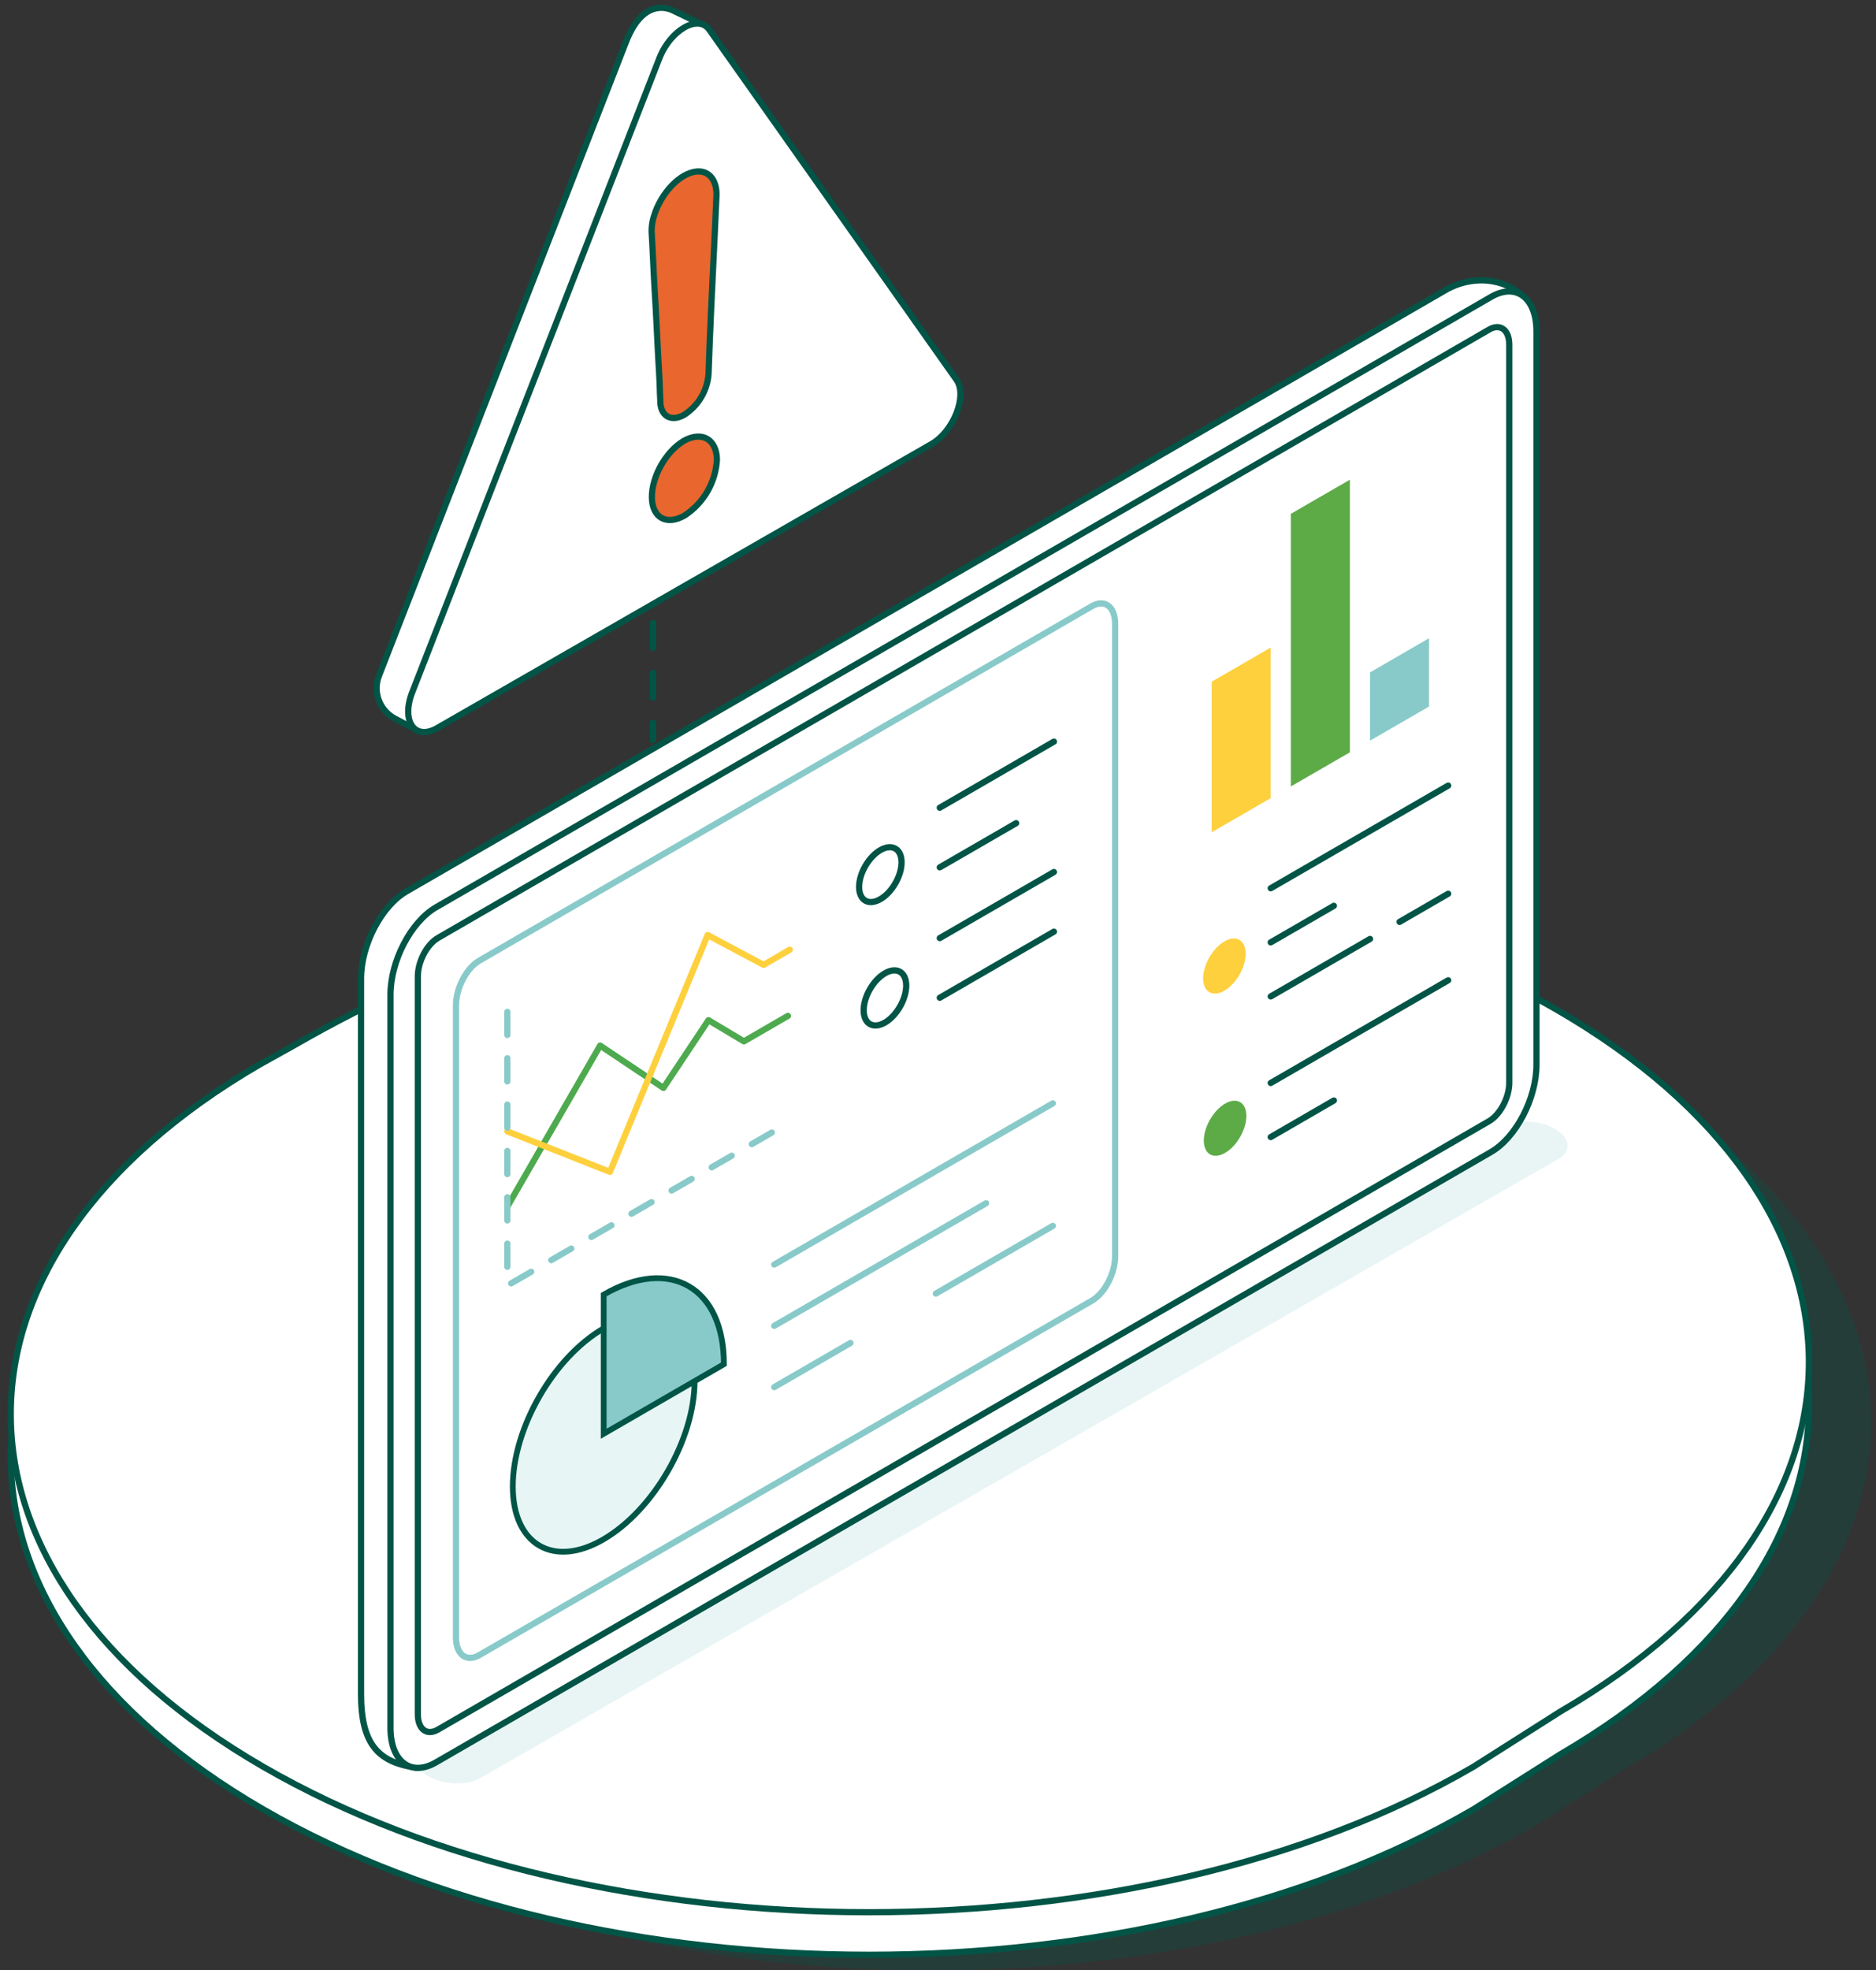 <?xml version="1.0" encoding="UTF-8"?> <svg xmlns="http://www.w3.org/2000/svg" xmlns:xlink="http://www.w3.org/1999/xlink" width="241px" height="253px" viewBox="0 0 241 253" version="1.1"><rect x="0" y="0" width="241" height="253" fill="#333333" stroke="none"/><title>MS_servenow Copy</title><g id="Finserv" stroke="none" stroke-width="1" fill="none" fill-rule="evenodd"><g id="Desktop---Industry---Finserv---1" transform="translate(-110, -7531)"><g id="MS_servenow-Copy" transform="translate(111.381, 7532)"><path d="M44.479,141.063 C83.275,118.878 129.239,112.183 172.565,123.226 C185.092,126.416 196.703,130.87 206.545,136.539 C249.613,161.332 249.853,201.534 207.052,226.333 L195.903,233.405 C153.114,258.198 83.514,258.198 40.451,233.405 C-2.612,208.613 -2.857,168.405 39.961,143.606 L44.479,141.063 Z" id="Path" fill="#025546" fill-rule="nonzero" opacity="0.3"></path><g id="Group" transform="translate(0, 110)" fill="#FFFFFF" fill-rule="nonzero" stroke="#025546" stroke-linecap="round" stroke-linejoin="round" stroke-width="0.8"><path d="M36.517,28.648 C75.284,6.363 121.271,-0.352 164.585,10.741 C177.064,13.944 188.708,18.409 198.548,24.107 C241.611,48.999 241.85,89.361 199.062,114.259 L187.885,121.331 C145.096,146.223 75.506,146.223 32.449,121.331 C-10.608,96.439 -10.842,56.077 31.953,31.167 L36.517,28.648 Z" id="Path"></path><path d="M36.517,23.16 C75.284,0.881 121.271,-5.84 164.585,5.247 C177.064,8.45 188.708,12.921 198.548,18.619 C241.611,43.511 241.85,83.879 199.062,108.771 L187.885,115.866 C145.096,140.758 75.506,140.758 32.449,115.866 C-10.608,90.975 -10.853,50.606 31.941,25.709 L36.517,23.16 Z" id="Path"></path></g><path d="M60.358,227.296 L198.84,147.809 C200.558,146.821 200.342,145.092 198.361,143.947 C196.38,142.802 193.383,142.679 191.671,143.667 L53.16,223.207 C51.442,224.2 51.658,225.929 53.639,227.074 C55.62,228.219 58.605,228.313 60.358,227.296 Z" id="Path" fill="#E9F5F5" fill-rule="nonzero"></path><g id="Group" transform="translate(47, 0)" fill-rule="nonzero" stroke="#025546" stroke-linecap="round" stroke-linejoin="round" stroke-width="0.8"><path d="M2.356,91.269 C0.375,90.22 -0.509,87.865 0.297,85.781 L32.055,4.342 C33.158,1.522 34.766,-0.142 36.866,0.01 C37.329,0.057 37.779,0.19 38.193,0.401 L42.335,2.397 L5.173,92.763 L2.356,91.269 Z" id="Path" fill="#FFFFFF"></path><path d="M4.557,87.941 L36.315,6.508 C37.741,2.847 41.314,0.798 42.74,2.818 L74.498,47.773 C75.924,49.793 74.14,54.37 71.289,56.011 L7.773,92.489 C4.903,94.13 3.143,91.607 4.557,87.941 Z" id="Path" fill="#FFFFFF"></path><path d="M35.652,26.685 C36.561,23.725 39.02,21.191 41.138,21.022 C42.817,20.888 43.832,22.295 43.644,24.49 C43.574,26.107 43.503,27.637 43.427,29.254 C43.139,35.215 42.84,41.158 42.641,46.997 C42.494,49.165 41.314,51.133 39.466,52.292 C37.758,53.226 36.403,52.374 36.444,50.389 C36.374,49.274 36.374,48.112 36.297,47.002 C36.08,43.4 35.945,39.751 35.71,36.073 C35.564,33.738 35.493,31.402 35.347,29.067 C35.29,28.261 35.393,27.451 35.652,26.685 Z M39.472,55.602 C41.778,54.33 43.644,55.369 43.72,57.967 C43.575,60.892 42.036,63.573 39.578,65.183 C37.271,66.532 35.382,65.487 35.364,62.848 C35.347,60.209 37.125,57.044 39.384,55.661 L39.472,55.602 Z" id="Shape" fill="#E9662E"></path></g><g id="Group" transform="translate(45, 35)"><path d="M0,181.484 L0,89.654 C0,85.337 2.622,80.324 5.839,78.459 L139.545,1.117 C144.799,-1.685 150.994,1.064 150.994,6.264 L147.211,98.679 C147.211,102.995 144.589,108.008 141.372,109.874 L7.298,191 C2.213,190.351 0,188.005 0,181.484 Z" id="Path" stroke="#025546" stroke-width="0.8" fill="#FFFFFF" fill-rule="nonzero" stroke-linecap="round" stroke-linejoin="round"></path><path d="M3.783,185.876 L3.783,91.707 C3.783,87.39 6.405,82.377 9.622,80.506 L145.161,2.128 C148.39,0.257 151,2.24 151,6.556 L151,100.726 C151,105.042 148.378,110.055 145.161,111.921 L9.622,190.298 C6.405,192.164 3.783,190.181 3.783,185.876 Z" id="Path" stroke="#025546" stroke-width="0.8" fill="#FFFFFF" fill-rule="nonzero" stroke-linecap="round" stroke-linejoin="round"></path><polygon id="Path" fill="#FED03D" fill-rule="nonzero" points="116.861 66.486 109.277 70.866 109.277 51.53 116.861 47.149"></polygon><polygon id="Path" fill="#5DAB47" fill-rule="nonzero" points="127.032 60.601 119.448 64.982 119.448 29.976 127.032 25.595"></polygon><polygon id="Path" fill="#88CAC9" fill-rule="nonzero" points="137.203 54.717 129.619 59.104 129.619 50.336 137.203 45.95"></polygon><polyline id="Path" stroke="#4EAA4E" stroke-width="0.8" stroke-linecap="round" stroke-linejoin="round" points="18.795 118.934 30.711 98.258 38.845 103.691 44.631 94.994 49.185 97.714 54.837 94.444"></polyline><ellipse id="Oval" stroke="#025546" stroke-width="0.8" stroke-linecap="round" stroke-linejoin="round" transform="translate(66.712, 76.307) rotate(-60) translate(-66.712, -76.307) " cx="66.712" cy="76.307" rx="3.859" ry="2.226"></ellipse><ellipse id="Oval" stroke="#025546" stroke-width="0.803" stroke-linecap="round" stroke-linejoin="round" transform="translate(67.303, 92.138) rotate(-60.113) translate(-67.303, -92.138) " cx="67.303" cy="92.138" rx="3.872" ry="2.233"></ellipse><ellipse id="Oval" fill="#FED03D" fill-rule="nonzero" transform="translate(110.913, 88.043) rotate(-60.113) translate(-110.913, -88.043) " cx="110.913" cy="88.043" rx="3.872" ry="2.233"></ellipse><line x1="74.344" y1="67.714" x2="89.011" y2="59.227" id="Path" stroke="#025546" stroke-width="0.8" stroke-linecap="round" stroke-linejoin="round"></line><line x1="74.344" y1="75.37" x2="84.159" y2="69.697" id="Path" stroke="#025546" stroke-width="0.8" stroke-linecap="round" stroke-linejoin="round"></line><line x1="74.344" y1="84.454" x2="89.011" y2="75.973" id="Path" stroke="#025546" stroke-width="0.8" stroke-linecap="round" stroke-linejoin="round"></line><line x1="74.344" y1="92.116" x2="89.011" y2="83.629" id="Path" stroke="#025546" stroke-width="0.8" stroke-linecap="round" stroke-linejoin="round"></line><path d="M9.879,84.436 L144.928,6.311 C146.352,5.492 147.508,6.363 147.508,8.264 L147.508,103.019 C147.508,104.92 146.341,107.113 144.928,107.949 L9.879,186.087 C8.454,186.911 7.298,186.04 7.298,184.139 L7.298,89.367 C7.298,87.466 8.454,85.273 9.879,84.436 Z" id="Path" stroke="#025546" stroke-width="0.8" stroke-linecap="round" stroke-linejoin="round"></path><path d="M31.173,134.563 C24.709,138.3 19.495,147.39 19.495,154.87 C19.495,162.351 24.75,165.399 31.173,161.638 C37.595,157.877 42.85,148.805 42.85,141.33 C42.85,133.855 37.636,130.825 31.173,134.563 Z" id="Path" stroke="#005547" stroke-width="0.744" fill="#E7F5F5" fill-rule="nonzero" stroke-linecap="round" stroke-linejoin="round"></path><path d="M31.173,130.234 L31.173,148.097 L46.616,139.166 C46.616,129.298 39.697,125.304 31.173,130.234 Z" id="Path" stroke="#005547" stroke-width="0.744" fill="#88CAC9" fill-rule="nonzero"></path><path d="M93.88,131.018 L15.198,176.518 C13.54,177.477 12.197,176.459 12.197,174.242 L12.197,93.087 C12.197,90.876 13.54,88.308 15.198,87.349 L93.88,41.838 C95.533,40.878 96.875,41.896 96.875,44.107 L96.875,125.274 C96.887,127.485 95.544,130.059 93.88,131.018 Z" id="Path" stroke="#88CAC9" stroke-width="0.8" stroke-linecap="round" stroke-linejoin="round"></path><polyline id="Path" stroke="#FED03D" stroke-width="0.8" stroke-linecap="round" stroke-linejoin="round" points="18.795 109.271 31.973 114.471 44.526 84.062 51.713 87.893 55.076 85.945"></polyline><path d="M18.795,93.923 L18.795,129.07 L54.837,108.224" id="Path" stroke="#88CAC9" stroke-width="0.8" stroke-linecap="round" stroke-linejoin="round" stroke-dasharray="2.976"></path><g transform="translate(53.079, 105.674)" id="Path" stroke="#88CAC9" stroke-linecap="round" stroke-linejoin="round" stroke-width="0.8"><line x1="0" y1="20.7" x2="35.791" y2="0"></line><line x1="0" y1="28.567" x2="27.214" y2="12.827"></line><line x1="20.762" y1="24.426" x2="35.791" y2="15.734"></line><line x1="0" y1="36.434" x2="9.797" y2="30.766"></line></g><line x1="116.861" y1="78.055" x2="139.661" y2="64.871" id="Path" stroke="#025546" stroke-width="0.8" stroke-linecap="round" stroke-linejoin="round"></line><line x1="116.861" y1="85.004" x2="124.977" y2="80.307" id="Path" stroke="#025546" stroke-width="0.8" stroke-linecap="round" stroke-linejoin="round"></line><line x1="133.414" y1="82.372" x2="139.661" y2="78.757" id="Path" stroke="#025546" stroke-width="0.8" stroke-linecap="round" stroke-linejoin="round"></line><line x1="116.861" y1="91.946" x2="129.619" y2="84.565" id="Path" stroke="#025546" stroke-width="0.8" stroke-linecap="round" stroke-linejoin="round"></line><ellipse id="Oval" fill="#5DAB47" fill-rule="nonzero" transform="translate(111, 108.871) rotate(-60.113) translate(-111, -108.871) " cx="111" cy="108.871" rx="3.872" ry="2.233"></ellipse><line x1="116.861" y1="103.06" x2="139.661" y2="89.87" id="Path" stroke="#025546" stroke-width="0.8" stroke-linecap="round" stroke-linejoin="round"></line><line x1="116.861" y1="110.002" x2="124.977" y2="105.306" id="Path" stroke="#025546" stroke-width="0.8" stroke-linecap="round" stroke-linejoin="round"></line></g><line x1="82.5" y1="79" x2="82.5" y2="94" id="Path" stroke="#025546" stroke-width="0.8" stroke-linecap="round" stroke-linejoin="round" stroke-dasharray="3.2"></line></g></g></g></svg> 